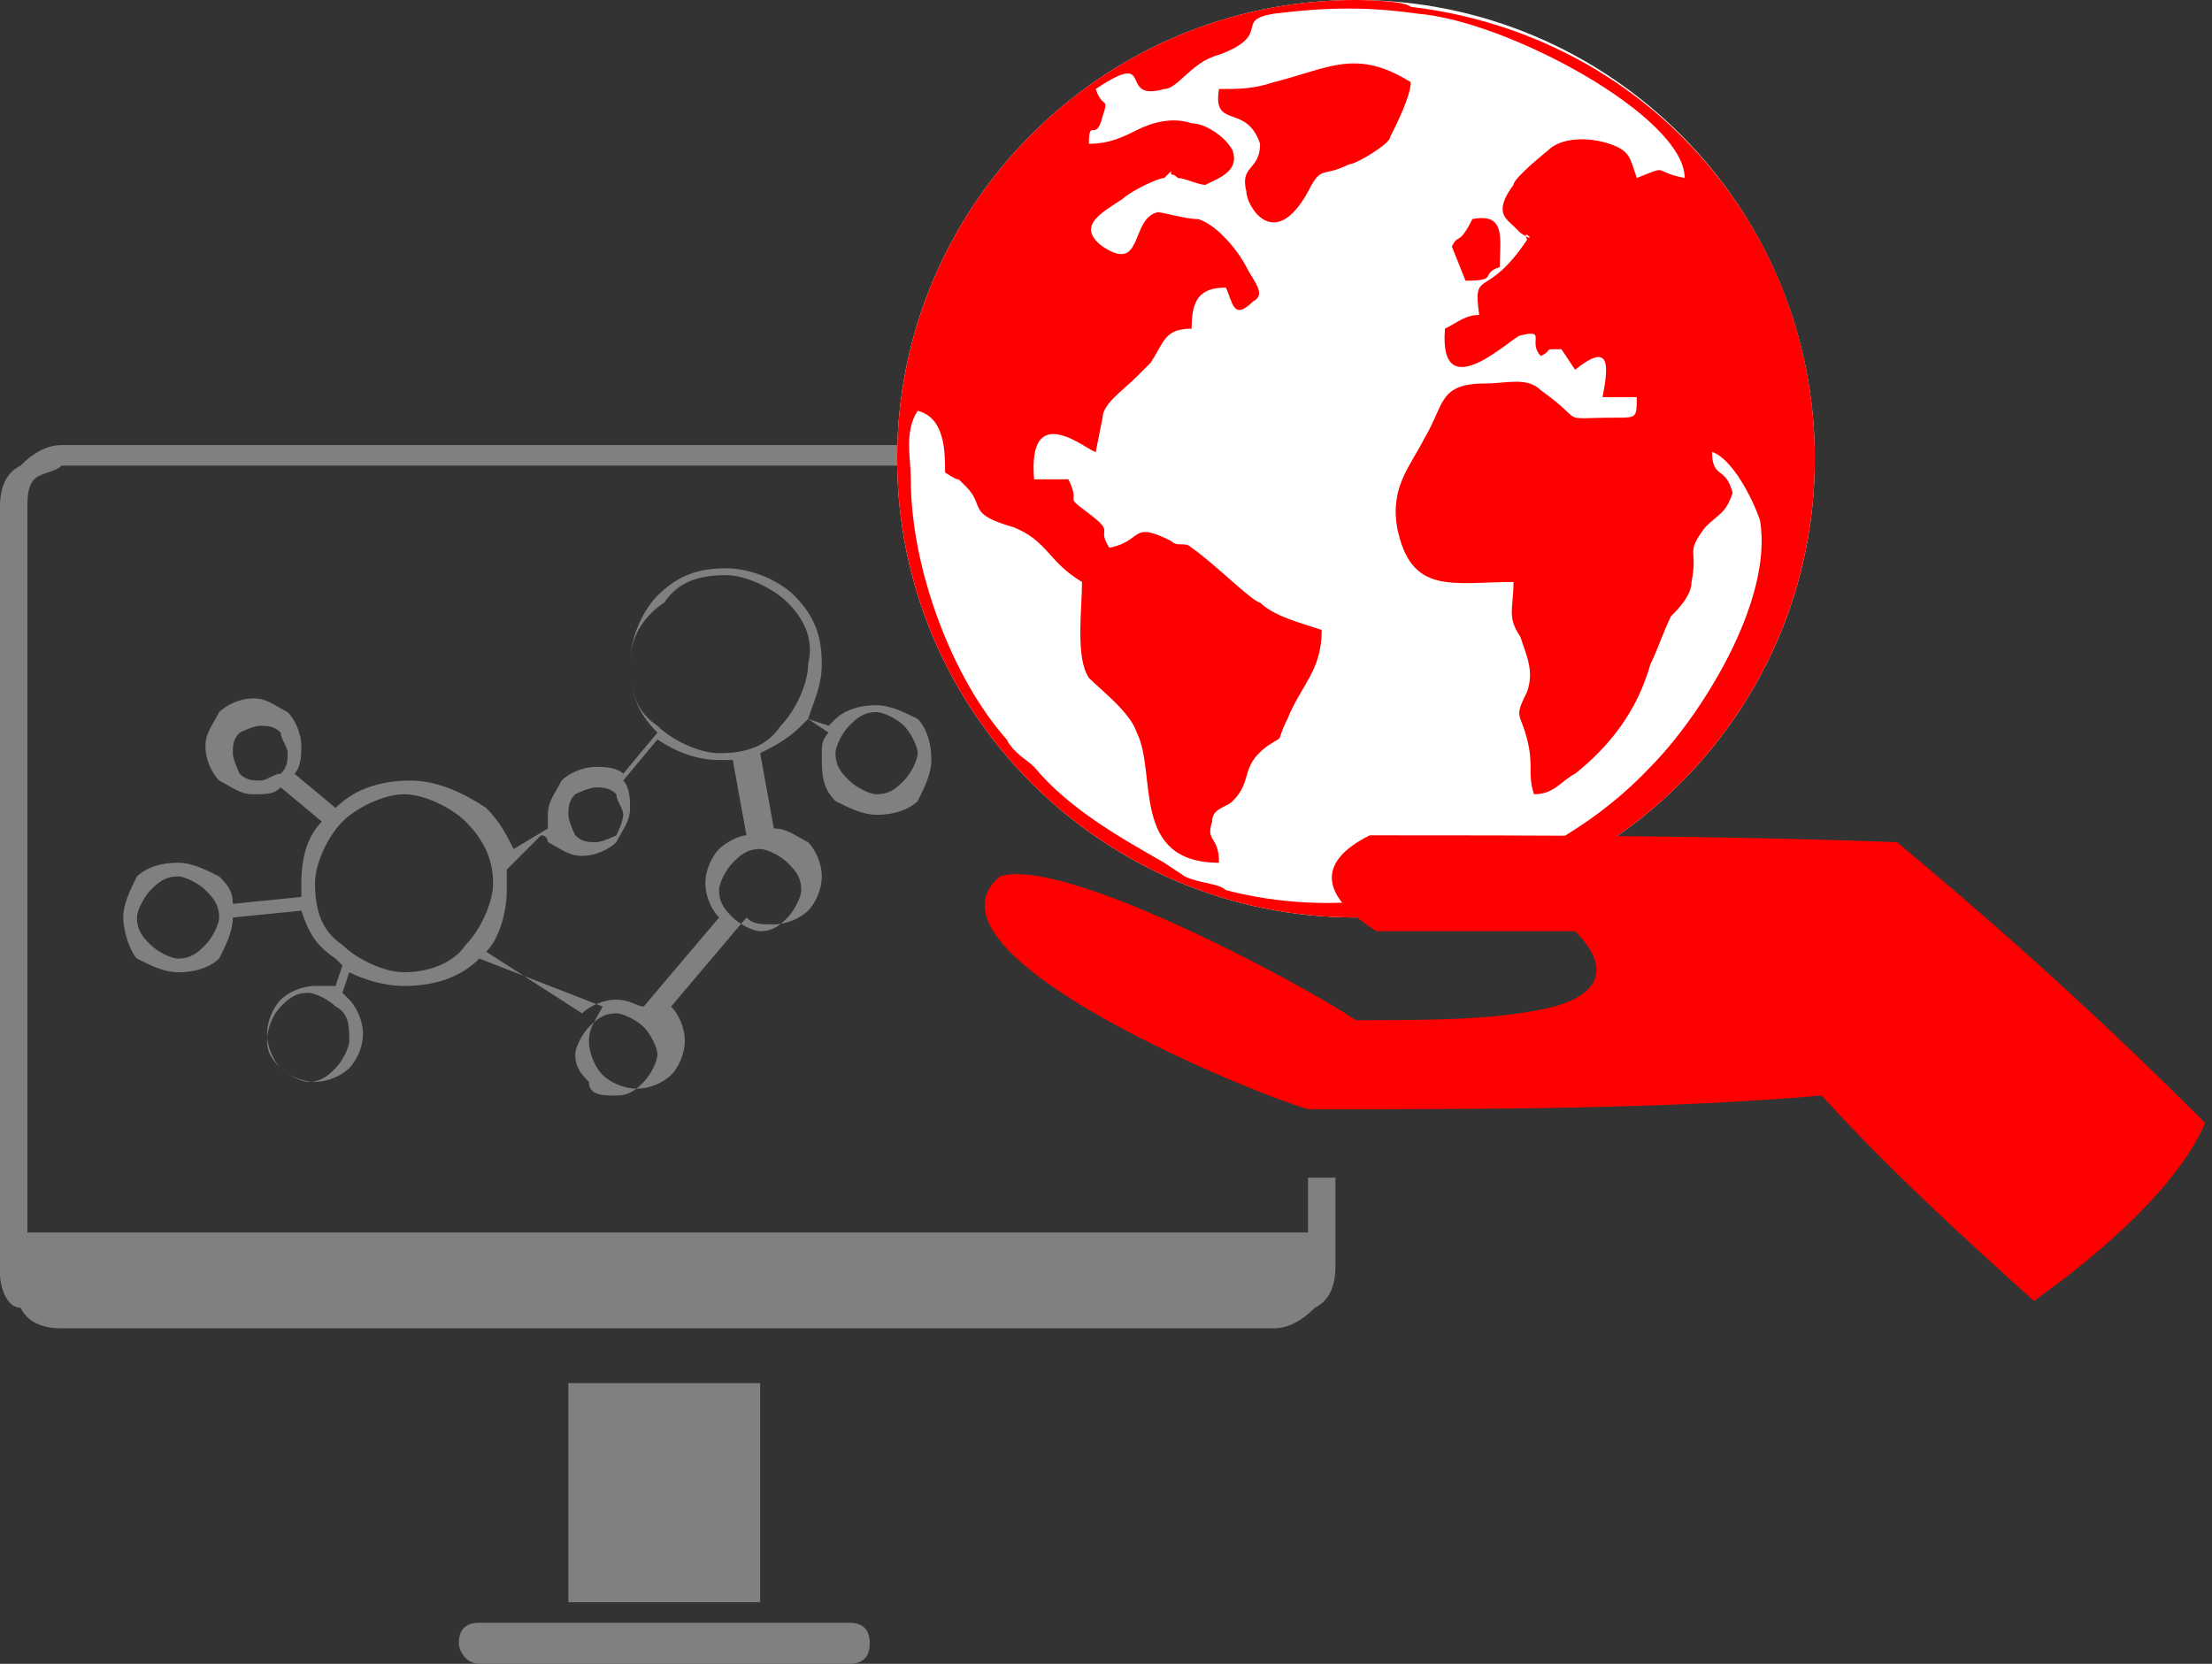 <?xml version="1.0" encoding="utf-8"?>
<!-- Generator: Adobe Illustrator 21.0.0, SVG Export Plug-In . SVG Version: 6.00 Build 0)  -->
<svg version="1.1" id="Layer_1" xmlns="http://www.w3.org/2000/svg" xmlns:xlink="http://www.w3.org/1999/xlink" x="0px" y="0px"
	 viewBox="0 0 32.3 24.3" style="enable-background:new 0 0 32.3 24.3;" xml:space="preserve">
<rect x="0" y="0" width="32.3" height="24.3" fill="#333333" stroke="none"/>
<style type="text/css">
	.st0{fill-rule:evenodd;clip-rule:evenodd;fill:#808080;}
	.st1{fill-rule:evenodd;clip-rule:evenodd;fill:#FFFFFF;}
	.st2{fill-rule:evenodd;clip-rule:evenodd;fill:#FF0000;}
</style>
<g>
	<path class="st0" d="M8.3,20.2h2.8v3.2H8.3V20.2L8.3,20.2z M19.1,13V7.4c0-0.2-0.1-0.3-0.2-0.4c-0.1-0.1-0.2-0.2-0.4-0.2H0.9
		C0.8,6.9,0.6,6.9,0.5,7C0.4,7.1,0.4,7.3,0.4,7.4V18h18.7v-0.8h0.4v1.3c0,0.3-0.1,0.5-0.3,0.6c-0.2,0.2-0.4,0.3-0.6,0.3H0.9
		c-0.3,0-0.5-0.1-0.6-0.3C0.1,19.1,0,18.8,0,18.6V7.4c0-0.3,0.1-0.5,0.3-0.6c0.2-0.2,0.4-0.3,0.6-0.3h17.6c0.3,0,0.5,0.1,0.6,0.3
		c0.2,0.2,0.3,0.4,0.3,0.6V13H19.1L19.1,13z M7,24.3h5.4c0.2,0,0.3-0.1,0.3-0.3l0,0c0-0.2-0.1-0.3-0.3-0.3H7c-0.2,0-0.3,0.1-0.3,0.3
		l0,0C6.7,24.1,6.8,24.3,7,24.3z"/>
	<path class="st0" d="M4.4,13.3l-1,0.1c0,0.2-0.1,0.4-0.2,0.6h0c-0.1,0.1-0.3,0.2-0.6,0.2c-0.2,0-0.4-0.1-0.6-0.2l0,0
		c-0.1-0.1-0.2-0.4-0.2-0.6c0-0.2,0.1-0.4,0.2-0.6l0,0c0.1-0.1,0.3-0.2,0.6-0.2c0.2,0,0.4,0.1,0.6,0.2c0.1,0.1,0.2,0.2,0.2,0.4
		l1-0.1c0,0,0-0.1,0-0.2c0-0.4,0.1-0.7,0.3-0.9l-0.6-0.5c-0.1,0.1-0.2,0.1-0.4,0.1c-0.2,0-0.3-0.1-0.5-0.2l0,0
		c-0.1-0.1-0.2-0.3-0.2-0.5c0-0.2,0.1-0.3,0.2-0.5l0,0c0.1-0.1,0.3-0.2,0.5-0.2c0.2,0,0.3,0.1,0.5,0.2l0,0c0.1,0.1,0.2,0.3,0.2,0.5
		c0,0.1,0,0.3-0.1,0.4l0.6,0.5c0.3-0.3,0.7-0.4,1.1-0.4c0.4,0,0.8,0.2,1.1,0.4c0.2,0.2,0.3,0.4,0.4,0.6L8,12.1c0-0.1,0-0.1,0-0.2
		c0-0.2,0.1-0.3,0.2-0.5l0,0c0.1-0.1,0.3-0.2,0.5-0.2c0.1,0,0.3,0,0.4,0.1l0.5-0.6l0,0c-0.3-0.3-0.4-0.6-0.4-1c0-0.4,0.2-0.8,0.4-1
		h0c0.3-0.3,0.6-0.4,1-0.4c0.4,0,0.8,0.2,1,0.4l0,0c0.3,0.3,0.4,0.6,0.4,1c0,0.3-0.1,0.5-0.2,0.8l0.3,0.1c0,0,0.1-0.1,0.1-0.1
		c0.1-0.1,0.3-0.2,0.6-0.2c0.2,0,0.4,0.1,0.6,0.2c0.1,0.1,0.2,0.3,0.2,0.6c0,0.2-0.1,0.4-0.2,0.6c-0.1,0.1-0.3,0.2-0.6,0.2
		c-0.2,0-0.4-0.1-0.6-0.2C12,11.5,12,11.3,12,11c0-0.1,0-0.2,0.1-0.3l-0.3-0.2c0,0-0.1,0.1-0.1,0.1l0,0c-0.2,0.2-0.4,0.3-0.6,0.4
		l0.2,1.1c0.2,0,0.3,0.1,0.5,0.2c0.1,0.1,0.2,0.3,0.2,0.5c0,0.2-0.1,0.4-0.2,0.5c-0.1,0.1-0.3,0.2-0.5,0.2c-0.2,0-0.3,0-0.4-0.1
		l-1.1,1.3c0.1,0.1,0.2,0.3,0.2,0.5c0,0.2-0.1,0.4-0.2,0.5c-0.1,0.1-0.3,0.2-0.5,0.2c-0.2,0-0.4-0.1-0.5-0.2s-0.2-0.3-0.2-0.5
		c0-0.2,0.1-0.3,0.2-0.5L7,14l0,0c-0.3,0.3-0.7,0.4-1.1,0.4c-0.3,0-0.6-0.1-0.8-0.2L5,14.5c0,0,0.1,0.1,0.1,0.1
		c0.1,0.1,0.2,0.3,0.2,0.5c0,0.2-0.1,0.4-0.2,0.5v0c-0.1,0.1-0.3,0.2-0.5,0.2c-0.2,0-0.4-0.1-0.5-0.2l0,0c-0.1-0.1-0.2-0.3-0.2-0.5
		c0-0.2,0.1-0.4,0.2-0.5h0c0.1-0.1,0.3-0.2,0.5-0.2c0.1,0,0.2,0,0.3,0l0.1-0.3c0,0-0.1-0.1-0.1-0.1C4.6,13.8,4.5,13.6,4.4,13.3
		L4.4,13.3z M4.1,10.7c-0.1-0.1-0.2-0.1-0.3-0.1c-0.1,0-0.3,0.1-0.3,0.1c-0.1,0.1-0.1,0.2-0.1,0.3c0,0.1,0.1,0.3,0.1,0.3
		c0.1,0.1,0.2,0.1,0.3,0.1c0.1,0,0.2-0.1,0.3-0.1c0.1-0.1,0.1-0.2,0.1-0.3C4.2,10.9,4.1,10.8,4.1,10.7L4.1,10.7z M3,13
		c-0.1-0.1-0.3-0.2-0.4-0.2c-0.2,0-0.3,0.1-0.4,0.2l0,0c-0.1,0.1-0.2,0.3-0.2,0.4c0,0.2,0.1,0.3,0.2,0.4c0.1,0.1,0.3,0.2,0.4,0.2
		c0.2,0,0.3-0.1,0.4-0.2l0,0c0.1-0.1,0.2-0.3,0.2-0.4C3.2,13.2,3.1,13.1,3,13L3,13z M7.4,12.7c0,0.1,0,0.2,0,0.3
		c0,0.3-0.1,0.7-0.3,0.9l1.4,0.9c0.1-0.1,0.3-0.2,0.5-0.2c0.2,0,0.3,0.1,0.4,0.1l1.1-1.3c-0.1-0.1-0.2-0.3-0.2-0.5
		c0-0.2,0.1-0.4,0.2-0.5c0.1-0.1,0.3-0.2,0.4-0.2l-0.2-1.1c-0.1,0-0.2,0-0.2,0c-0.3,0-0.6-0.1-0.9-0.3l-0.5,0.6
		c0.1,0.1,0.1,0.3,0.1,0.4c0,0.2-0.1,0.3-0.2,0.5l0,0c-0.1,0.1-0.3,0.2-0.5,0.2c-0.2,0-0.3-0.1-0.5-0.2l0,0c0,0,0-0.1-0.1-0.1
		L7.4,12.7L7.4,12.7z M6.8,12c-0.2-0.2-0.6-0.4-0.9-0.4S5.2,11.8,5,12c-0.2,0.2-0.4,0.6-0.4,0.9c0,0.4,0.1,0.7,0.4,0.9
		c0.2,0.2,0.6,0.4,0.9,0.4s0.7-0.1,0.9-0.4c0.2-0.2,0.4-0.6,0.4-0.9C7.2,12.6,7.1,12.3,6.8,12L6.8,12z M4.9,14.7
		c-0.1-0.1-0.3-0.2-0.4-0.2c-0.2,0-0.3,0.1-0.4,0.2v0C4,14.8,3.9,15,3.9,15.2c0,0.2,0.1,0.3,0.2,0.4c0.1,0.1,0.3,0.2,0.4,0.2
		c0.2,0,0.3-0.1,0.4-0.2l0,0c0.1-0.1,0.2-0.3,0.2-0.4C5.1,15,5.1,14.8,4.9,14.7L4.9,14.7z M9,11.6L9,11.6c-0.1-0.1-0.2-0.1-0.3-0.1
		c-0.1,0-0.3,0.1-0.3,0.1l0,0c-0.1,0.1-0.1,0.2-0.1,0.3c0,0.1,0.1,0.3,0.1,0.3l0,0c0.1,0.1,0.2,0.1,0.3,0.1c0.1,0,0.3-0.1,0.3-0.1
		l0,0C9,12.2,9.1,12,9.1,11.9C9.1,11.8,9,11.7,9,11.6L9,11.6z M11.5,12.6c-0.1-0.1-0.3-0.2-0.4-0.2c-0.2,0-0.3,0.1-0.4,0.2
		c-0.1,0.1-0.2,0.3-0.2,0.4c0,0.2,0.1,0.3,0.2,0.4c0.1,0.1,0.3,0.2,0.4,0.2c0.2,0,0.3-0.1,0.4-0.2c0.1-0.1,0.2-0.3,0.2-0.4
		C11.7,12.8,11.6,12.7,11.5,12.6L11.5,12.6z M9.4,15c-0.1-0.1-0.3-0.2-0.4-0.2c-0.2,0-0.3,0.1-0.4,0.2c-0.1,0.1-0.2,0.3-0.2,0.4
		c0,0.2,0.1,0.3,0.2,0.4C8.6,16,8.8,16,9,16c0.2,0,0.3-0.1,0.4-0.2c0.1-0.1,0.2-0.3,0.2-0.4C9.6,15.3,9.5,15.1,9.4,15L9.4,15z
		 M13.2,10.6c-0.1-0.1-0.3-0.2-0.4-0.2c-0.2,0-0.3,0.1-0.4,0.2c-0.1,0.1-0.2,0.3-0.2,0.4c0,0.2,0.1,0.3,0.2,0.4
		c0.1,0.1,0.3,0.2,0.4,0.2c0.2,0,0.3-0.1,0.4-0.2c0.1-0.1,0.2-0.3,0.2-0.4C13.4,10.9,13.3,10.7,13.2,10.6L13.2,10.6z M11.5,8.8
		c-0.2-0.2-0.6-0.4-0.9-0.4c-0.4,0-0.7,0.1-0.9,0.4v0C9.4,9,9.2,9.3,9.2,9.7c0,0.4,0.1,0.7,0.4,0.9c0.2,0.2,0.6,0.4,0.9,0.4
		c0.4,0,0.7-0.1,0.9-0.4h0c0.2-0.2,0.4-0.6,0.4-0.9C11.9,9.3,11.7,9,11.5,8.8z"/>
	<g>
		<path class="st1" d="M19.8,13.4c3.7,0,6.7-3,6.7-6.7c0-3.7-3-6.7-6.7-6.7c-3.7,0-6.7,3-6.7,6.7C13.1,10.4,16.1,13.4,19.8,13.4z"/>
		<path class="st2" d="M21.2,3.6c0.1-0.2,0.1,0,0.3-0.4c0.5-0.1,0.4,0.3,0.4,0.7c-0.3,0.1,0,0.2-0.5,0.2L21.2,3.6L21.2,3.6z M17.4,8
			c0.3,0.2,0.9,0.8,1,0.8C18.6,9,19,9.1,19.3,9.2c0,0.6-0.3,0.8-0.5,1.3c-0.2,0.4,0,0.2-0.3,0.4c-0.4,0.3-0.2,0.5-0.5,0.8
			c-0.1,0.1-0.3,0.1-0.3,0.3c-0.1,0.3,0.1,0.2,0.1,0.6c-1.3,0-0.9-1.3-1.2-1.9c-0.1-0.3-0.5-0.6-0.7-0.8c-0.2-0.3-0.1-1-0.1-1.4
			c-0.5-0.3-0.5-0.6-1-0.8c-0.7-0.2-0.4-0.3-0.7-0.6c-0.2-0.2,0,0-0.3-0.2c0-0.3,0-0.8-0.4-0.9c-0.2,0.3-0.1,0.7-0.1,1
			c0,1.3,0.6,2.9,1.4,3.8c0.1,0.2,0.3,0.3,0.4,0.4c0.5,0.6,1.2,1,1.9,1.4l0.3,0.2c0.2,0.1,0.5,0.1,0.6,0.2c2.3,0.6,4.8-0.3,6.2-1.8
			c0.7-0.7,1.8-2.4,1.6-3.6c-0.1-0.3-0.4-0.9-0.7-1c0,0.4,0.2,0.2,0.3,0.6c-0.1,0.3-0.2,0.3-0.4,0.5c-0.3,0.4-0.1,0.3-0.2,0.8
			c0,0.2-0.2,0.4-0.3,0.5c-0.1,0.2-0.2,0.5-0.3,0.7c-0.2,0.7-0.6,1.2-1.1,1.6c-0.2,0.1-0.3,0.3-0.6,0.3c-0.1-0.3,0-0.4-0.1-0.8
			c-0.1-0.4-0.2-0.3,0-0.7c0.1-0.3,0-0.5-0.1-0.8c-0.2-0.3-0.1-0.4-0.1-0.8c-0.9,0-1.5,0.2-1.7-0.8c-0.1-0.6,0.2-0.9,0.4-1.3
			c0.3-0.5,0.2-0.8,0.9-0.8c0.3,0,0.6-0.1,0.8,0.1c0.7,0.5,0.2,0.4,1.1,0.4c0.3,0,0.3,0,0.3-0.3l-0.1,0c0,0,0,0-0.1,0l-0.3,0
			C23.5,5.3,23.5,5,23,5.4l-0.2-0.3c-0.3,0-0.1,0-0.3,0.1c-0.2-0.2,0.1-0.4-0.3-0.3c-0.1,0-1.2,1.1-1.1-0.1c0.2-0.1,0.3-0.2,0.5-0.2
			c-0.1-0.7,0.1-0.2,0.7-1.1c-0.1-0.2,0.2,0.1-0.1-0.1c0,0-0.1-0.1-0.1-0.1c-0.1-0.1-0.3-0.2,0-0.6c0-0.1,0.5-0.5,0.5-0.5
			c0.2-0.2,0.6-0.2,0.9-0.1c0.3,0.1,0.3,0.2,0.4,0.5c0,0,0,0,0,0c0,0,0,0,0,0c0.5-0.2,0.2-0.1,0.7,0c0-0.9-2.6-2.3-3.9-2.4
			c-0.7-0.1-1.3-0.1-2.1,0c-0.6,0.1,0,0.3-0.8,0.6c-0.4,0.1-0.6,0.5-0.8,0.5c-0.7,0.2-0.1-0.6-1,0c0.1,0.3,0.2,0.1,0.1,0.4
			c-0.1,0.4-0.2,0-0.2,0.4c0.3,0,0.5-0.1,0.7-0.2c0.2-0.1,0.5-0.2,0.8-0.1c0.2,0,0.5,0.2,0.6,0.4c0.1,0.3-0.2,0.4-0.4,0.5
			c-0.1,0-0.3-0.1-0.4-0.1c-0.1-0.1-0.1,0-0.1-0.1L17,2.6c-0.1,0-0.5,0.2-0.6,0.3c-0.3,0.2-0.7,0.4-0.3,0.7c0.6,0.4,0.4-0.4,0.8-0.5
			c0.1,0,0.4,0.1,0.6,0.1c0.3,0.1,0.6,0.5,0.7,0.7c0.1,0.2,0.3,0.4,0.1,0.5C18,4.7,18,4.4,17.9,4.2c-0.4,0-0.5,0.2-0.5,0.6
			C17,4.8,17,5,16.8,5.3c-0.1,0.1-0.1,0.1-0.2,0.2c-0.2,0.2-0.5,0.4-0.5,0.6L16,6.6c-0.1,0-1-0.8-0.9,0.4C15.4,7,15.2,7,15.6,7
			c0.2,0.4-0.1,0.2,0.3,0.5c0.4,0.3,0.1,0.2,0.3,0.5c0.5-0.1,0.3-0.4,0.9-0.1C17.2,8,17.3,7.9,17.4,8L17.4,8z M17.8,1.3
			c0.3,0,0.5,0,0.8-0.1c0.8-0.2,1.2-0.5,2,0c0,0.2-0.2,0.6-0.3,0.8c0,0.1-0.5,0.4-0.6,0.4c-0.4,0.2-0.4,0-0.6,0.4
			c-0.5,0.9-0.9,0.2-0.9,0c-0.1-0.4,0.2-0.3,0.2-0.7C18.2,1.5,17.7,1.9,17.8,1.3L17.8,1.3z M19.8,0c-3.7,0-6.7,3-6.7,6.7
			c0,3.7,3,6.7,6.7,6.7c3.7,0,6.7-3,6.7-6.7c0-3.4-2.5-6.2-5.9-6.6C20.5,0,19.8,0,19.8,0z"/>
	</g>
	<path class="st2" d="M19.8,14.9c-0.9-0.6-4.3-2.4-5.2-2.1c-1.3,1.1,3.5,3.1,4.5,3.4c2.7,0,5.2,0,7.5-0.2c1,1.1,2.1,2.1,3.1,3
		c1.4-1,2.2-1.9,2.5-2.6c-1.8-1.8-3.3-3.1-4.5-4.1c-2.7-0.1-5.3-0.1-7.7-0.1c-0.8,0.4-0.7,0.9,0.1,1.4c0.8,0,1.8,0,2.9,0
		c0.5,0.5,0.4,0.9-0.3,1.1C21.9,14.9,20.9,14.9,19.8,14.9z"/>
</g>
</svg>
